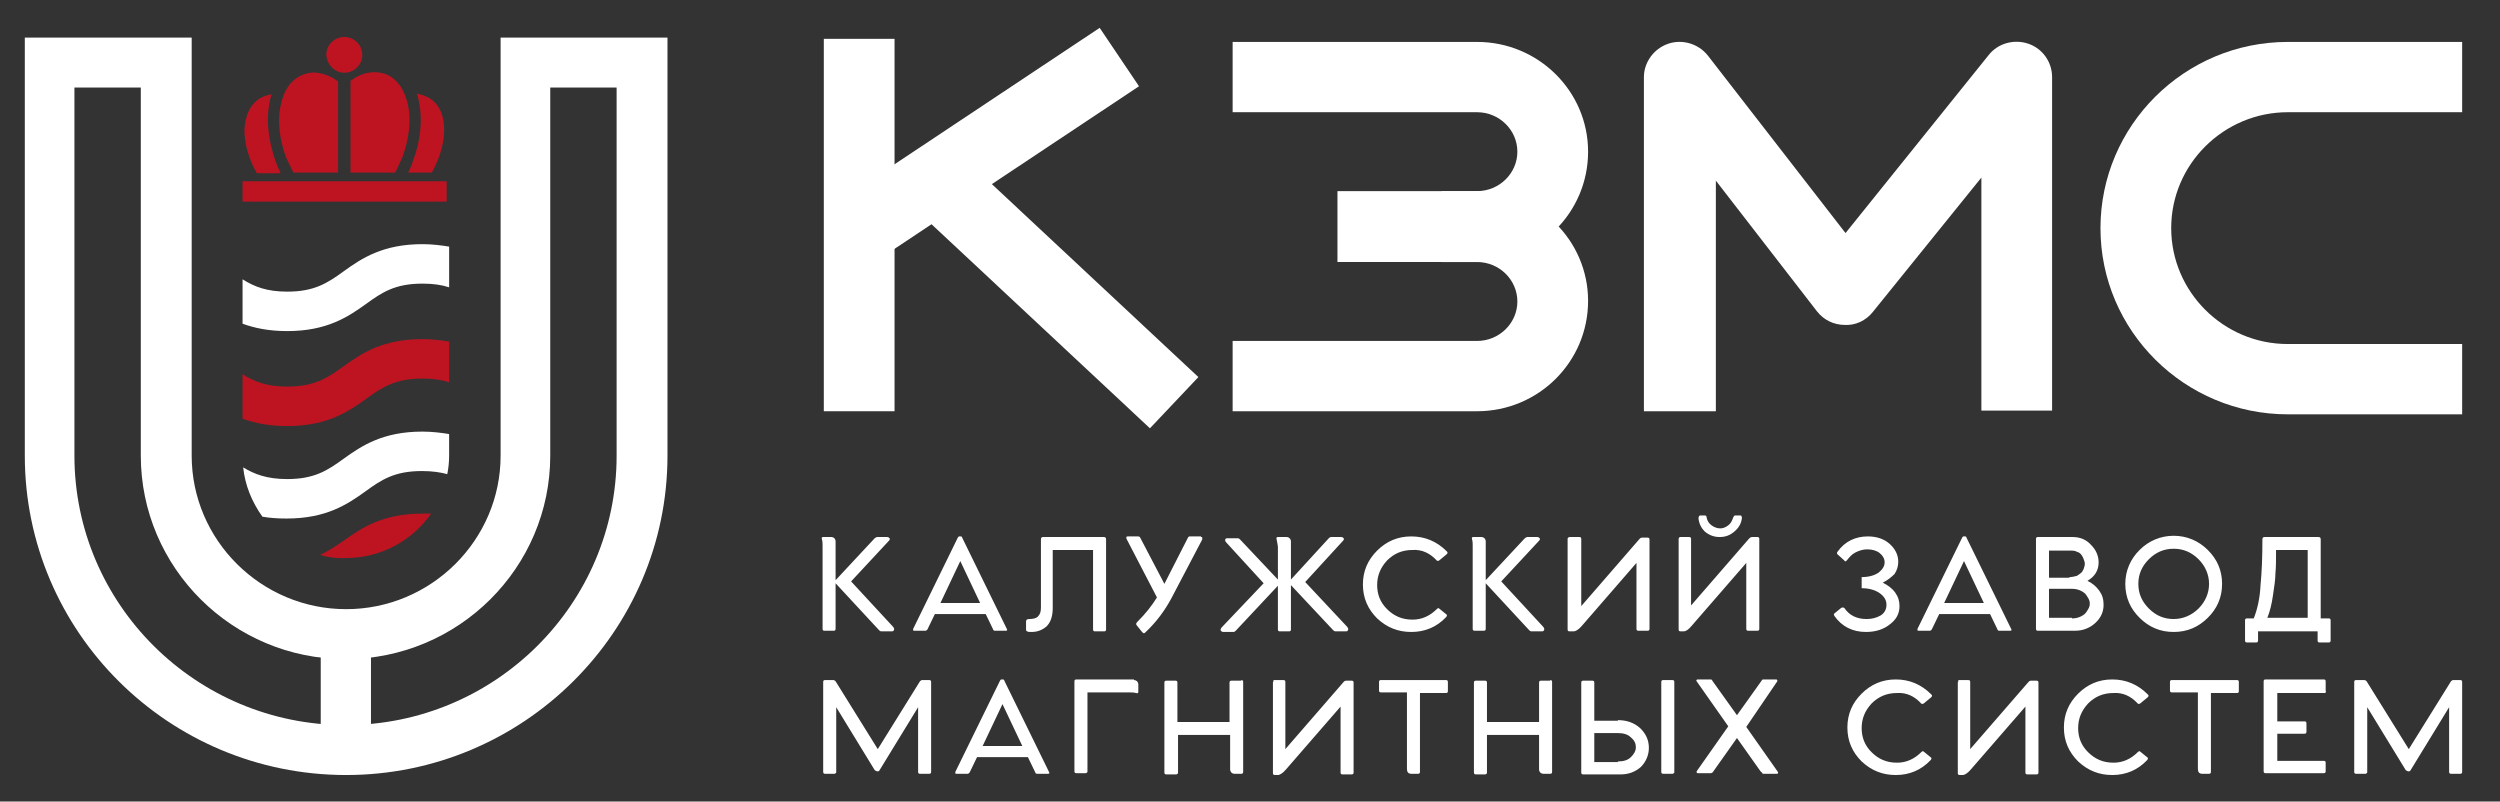 <svg width="131" height="42" viewBox="0 0 131 42" fill="none" xmlns="http://www.w3.org/2000/svg">
<rect x="0" y="0" width="131" height="42" fill="#333333" stroke="none"/>
<path fill-rule="evenodd" clip-rule="evenodd" d="M3.9 4.588V23.875C3.9 31.662 10.271 37.994 18.105 37.994C25.939 37.994 32.311 31.662 32.311 23.875V4.588H28.833V23.875C28.833 29.755 24.022 34.537 18.105 34.537C12.189 34.537 7.378 29.755 7.378 23.875V4.588H3.9ZM18.138 40.611C8.841 40.611 1.3 33.115 1.3 23.875V1.971H10.044V23.875C10.044 28.302 13.685 31.92 18.138 31.92C22.591 31.92 26.232 28.302 26.232 23.875V1.971H34.976V23.875C34.976 33.115 27.402 40.611 18.138 40.611Z" fill="white"/>
<path fill-rule="evenodd" clip-rule="evenodd" d="M77.397 13.731H75.544V10.015H77.397C78.567 10.015 79.51 9.078 79.51 7.948C79.51 6.817 78.567 5.88 77.397 5.88H64.59V2.197H77.397C80.615 2.197 83.216 4.781 83.216 7.948C83.216 11.146 80.615 13.731 77.397 13.731Z" fill="white"/>
<path fill-rule="evenodd" clip-rule="evenodd" d="M77.397 21.549H64.59V17.866H77.397C78.567 17.866 79.51 16.929 79.51 15.798C79.51 14.667 78.567 13.73 77.397 13.73H70.083V10.015H77.397C80.615 10.015 83.216 12.6 83.216 15.766C83.216 18.964 80.615 21.549 77.397 21.549Z" fill="white"/>
<path fill-rule="evenodd" clip-rule="evenodd" d="M129.017 21.711H119.882C114.486 21.711 110.065 17.349 110.065 11.954C110.065 6.591 114.454 2.197 119.882 2.197H129.017V5.88H119.882C116.534 5.88 113.771 8.594 113.771 11.954C113.771 15.281 116.502 18.027 119.882 18.027H129.017V21.711Z" fill="white"/>
<path d="M46.874 2.035H43.168V21.549H46.874V2.035Z" fill="white"/>
<path d="M57.623 1.459L43.494 10.855L45.555 13.916L59.684 4.52L57.623 1.459Z" fill="white"/>
<path d="M49.224 7.078L46.685 9.762L60.257 22.443L62.795 19.759L49.224 7.078Z" fill="white"/>
<path fill-rule="evenodd" clip-rule="evenodd" d="M89.846 21.549H86.141V4.038C86.141 3.263 86.661 2.552 87.408 2.294C88.156 2.035 89.001 2.294 89.489 2.908L96.705 12.212L104.214 2.875C104.702 2.261 105.547 2.035 106.294 2.294C107.042 2.552 107.53 3.263 107.53 4.038V21.517H103.824V9.305L98.135 16.348C97.778 16.8 97.225 17.058 96.673 17.026C96.088 17.026 95.567 16.768 95.21 16.315L89.911 9.466V21.549H89.846Z" fill="white"/>
<path fill-rule="evenodd" clip-rule="evenodd" d="M12.71 14.636C13.328 15.023 13.978 15.282 15.05 15.282C16.481 15.282 17.163 14.829 18.009 14.216C18.951 13.537 20.056 12.794 22.137 12.794C22.657 12.794 23.145 12.859 23.535 12.923V15.056C23.145 14.926 22.689 14.862 22.137 14.862C20.706 14.862 20.024 15.314 19.179 15.928C18.236 16.606 17.131 17.349 15.05 17.349C14.075 17.349 13.328 17.188 12.71 16.962V14.636Z" fill="white"/>
<path fill-rule="evenodd" clip-rule="evenodd" d="M12.71 19.611C13.328 19.999 13.978 20.257 15.05 20.257C16.481 20.257 17.163 19.805 18.009 19.191C18.951 18.513 20.056 17.77 22.137 17.77C22.657 17.77 23.145 17.834 23.535 17.899V20.031C23.145 19.902 22.689 19.837 22.137 19.837C20.706 19.837 20.024 20.29 19.179 20.903C18.236 21.582 17.131 22.325 15.05 22.325C14.075 22.325 13.328 22.163 12.71 21.937V19.611Z" fill="#BE1421"/>
<path fill-rule="evenodd" clip-rule="evenodd" d="M12.742 24.49C13.327 24.845 13.977 25.103 15.05 25.103C16.48 25.103 17.163 24.651 18.008 24.037C18.951 23.359 20.056 22.616 22.137 22.616C22.657 22.616 23.144 22.68 23.534 22.745V23.876C23.534 24.199 23.502 24.522 23.437 24.845C23.079 24.748 22.657 24.683 22.104 24.683C20.674 24.683 19.991 25.136 19.146 25.75C18.203 26.428 17.098 27.171 15.018 27.171C14.53 27.171 14.107 27.139 13.75 27.074C13.197 26.299 12.84 25.427 12.742 24.49Z" fill="white"/>
<path fill-rule="evenodd" clip-rule="evenodd" d="M16.773 29.077C17.196 28.883 17.586 28.625 18.009 28.334C18.951 27.656 20.057 26.913 22.137 26.913C22.299 26.913 22.43 26.913 22.592 26.913C21.617 28.302 19.992 29.239 18.139 29.239C17.651 29.271 17.196 29.206 16.773 29.077Z" fill="#BE1421"/>
<path fill-rule="evenodd" clip-rule="evenodd" d="M21.389 9.046H22.624C23.047 8.303 23.274 7.495 23.274 6.784C23.274 6.009 22.982 5.395 22.429 5.104C22.234 5.008 22.039 4.943 21.844 4.911C21.909 5.072 21.941 5.266 21.974 5.428C22.136 6.332 22.039 7.398 21.649 8.4C21.584 8.626 21.486 8.852 21.389 9.046Z" fill="#BE1421"/>
<path fill-rule="evenodd" clip-rule="evenodd" d="M20.707 9.046C20.837 8.788 20.967 8.497 21.097 8.206C21.422 7.302 21.552 6.332 21.389 5.557C21.227 4.717 20.804 4.103 20.187 3.877C19.797 3.748 19.374 3.748 18.951 3.909C18.756 3.974 18.561 4.103 18.366 4.232V9.046H20.707Z" fill="#BE1421"/>
<path fill-rule="evenodd" clip-rule="evenodd" d="M15.376 9.046H17.716V4.265C17.521 4.136 17.326 4.006 17.131 3.942C16.708 3.78 16.286 3.748 15.896 3.909C15.278 4.136 14.855 4.717 14.693 5.589C14.53 6.397 14.661 7.334 14.986 8.239C15.116 8.497 15.246 8.788 15.376 9.046Z" fill="#BE1421"/>
<path fill-rule="evenodd" clip-rule="evenodd" d="M14.693 9.046C14.595 8.852 14.498 8.626 14.433 8.432C14.075 7.398 13.945 6.364 14.108 5.46C14.14 5.266 14.173 5.104 14.238 4.943C14.043 4.975 13.815 5.04 13.653 5.137C13.133 5.427 12.84 6.041 12.808 6.817C12.808 7.527 13.035 8.335 13.458 9.078H14.693V9.046Z" fill="#BE1421"/>
<path d="M23.404 9.499H12.71V10.565H23.404V9.499Z" fill="#BE1421"/>
<path fill-rule="evenodd" clip-rule="evenodd" d="M18.041 3.812C18.561 3.812 18.984 3.392 18.984 2.875C18.984 2.358 18.561 1.938 18.041 1.938C17.521 1.938 17.099 2.358 17.099 2.875C17.131 3.392 17.554 3.812 18.041 3.812Z" fill="#BE1421"/>
<path d="M19.439 32.76H16.806V40.255H19.439V32.76Z" fill="white"/>
<path fill-rule="evenodd" clip-rule="evenodd" d="M46.809 32.857C46.841 32.922 46.874 32.954 46.841 33.019C46.809 33.083 46.776 33.083 46.711 33.083H46.191C46.126 33.083 46.093 33.051 46.061 33.019L43.785 30.563V32.954C43.785 33.019 43.753 33.051 43.688 33.051H43.2C43.135 33.051 43.103 33.019 43.103 32.954V28.592C43.103 28.495 43.103 28.366 43.07 28.269C43.038 28.172 43.07 28.14 43.135 28.14H43.558C43.623 28.14 43.688 28.172 43.721 28.205C43.753 28.237 43.785 28.302 43.785 28.366V30.402L45.833 28.205C45.866 28.172 45.931 28.14 45.963 28.14H46.483C46.548 28.14 46.581 28.172 46.614 28.205C46.646 28.237 46.614 28.302 46.581 28.334L44.598 30.466L46.809 32.857ZM52.757 32.954C52.79 33.019 52.79 33.051 52.692 33.051H52.14C52.075 33.051 52.042 33.019 52.042 32.986L51.652 32.178H48.986L48.596 32.986C48.564 33.019 48.531 33.051 48.499 33.051H47.914C47.881 33.051 47.849 33.051 47.849 33.019C47.849 32.986 47.849 32.986 47.849 32.954L50.189 28.172C50.222 28.14 50.222 28.108 50.254 28.108H50.352C50.384 28.108 50.417 28.14 50.417 28.172L52.757 32.954ZM49.279 31.597H51.359L50.319 29.4L49.279 31.597ZM57.828 28.14C57.926 28.14 57.958 28.172 57.958 28.269V32.986C57.958 33.051 57.926 33.083 57.861 33.083H57.373C57.308 33.083 57.276 33.051 57.276 32.986V28.819H55.163V31.855C55.163 32.275 55.065 32.599 54.838 32.825C54.61 33.019 54.35 33.115 54.057 33.115C53.927 33.115 53.862 33.115 53.83 33.083C53.797 33.083 53.765 33.051 53.765 32.986V32.566C53.765 32.469 53.83 32.437 53.927 32.437C54.123 32.437 54.285 32.405 54.383 32.308C54.48 32.211 54.545 32.082 54.545 31.855V28.269C54.545 28.172 54.578 28.14 54.675 28.14H57.828ZM62.932 28.14C62.964 28.14 62.997 28.14 62.997 28.172C62.997 28.205 62.997 28.237 62.997 28.269L61.404 31.306C61.046 31.985 60.591 32.599 60.006 33.148C59.941 33.212 59.909 33.18 59.844 33.115L59.584 32.792C59.519 32.728 59.519 32.663 59.584 32.599C60.039 32.146 60.364 31.726 60.624 31.306L59.031 28.237C59.031 28.205 58.998 28.172 59.031 28.14C59.031 28.108 59.063 28.108 59.096 28.108H59.648C59.681 28.108 59.746 28.14 59.746 28.172L61.014 30.595L62.249 28.172C62.282 28.108 62.314 28.108 62.379 28.108H62.932V28.14ZM70.603 32.857C70.636 32.922 70.668 32.954 70.636 33.019C70.603 33.083 70.571 33.083 70.506 33.083H69.986C69.921 33.083 69.888 33.051 69.856 33.019L67.645 30.66V32.986C67.645 33.051 67.613 33.083 67.547 33.083H67.06C66.995 33.083 66.962 33.051 66.962 32.986V30.692L64.752 33.051C64.719 33.083 64.687 33.115 64.622 33.115H64.102C64.037 33.115 64.004 33.083 63.972 33.051C63.939 32.986 63.972 32.954 64.004 32.889L66.215 30.563L64.232 28.398C64.199 28.366 64.199 28.302 64.199 28.269C64.232 28.205 64.264 28.205 64.329 28.205H64.85C64.915 28.205 64.947 28.237 64.98 28.269L66.962 30.369V28.657C66.962 28.592 66.93 28.463 66.897 28.269C66.865 28.172 66.897 28.14 66.962 28.14H67.418C67.483 28.14 67.547 28.172 67.58 28.205C67.612 28.237 67.645 28.302 67.645 28.366V30.369L69.628 28.205C69.66 28.172 69.693 28.14 69.758 28.14H70.278C70.343 28.14 70.376 28.172 70.408 28.205C70.441 28.237 70.408 28.302 70.376 28.334L68.393 30.498L70.603 32.857ZM75.772 32.178C75.837 32.211 75.837 32.275 75.772 32.34C75.284 32.857 74.666 33.115 73.951 33.115C73.269 33.115 72.683 32.889 72.163 32.405C71.676 31.92 71.416 31.338 71.416 30.628C71.416 29.917 71.676 29.335 72.163 28.851C72.651 28.366 73.236 28.108 73.951 28.108C74.666 28.108 75.284 28.366 75.804 28.883C75.869 28.948 75.869 28.98 75.804 29.045L75.414 29.368C75.349 29.4 75.317 29.4 75.284 29.368C74.926 28.98 74.504 28.786 74.016 28.819C73.464 28.819 73.041 29.012 72.683 29.368C72.326 29.755 72.163 30.175 72.163 30.66C72.163 31.145 72.326 31.565 72.683 31.92C73.041 32.275 73.464 32.469 74.016 32.469C74.504 32.469 74.926 32.275 75.284 31.92C75.349 31.855 75.382 31.855 75.414 31.888L75.772 32.178ZM80.875 32.857C80.908 32.922 80.94 32.954 80.908 33.019C80.875 33.083 80.843 33.083 80.778 33.083H80.257C80.192 33.083 80.16 33.051 80.127 33.019L77.852 30.563V32.954C77.852 33.019 77.82 33.051 77.754 33.051H77.267C77.202 33.051 77.169 33.019 77.169 32.954V28.592C77.169 28.495 77.169 28.366 77.137 28.269C77.104 28.172 77.137 28.14 77.202 28.14H77.624C77.689 28.14 77.754 28.172 77.787 28.205C77.82 28.237 77.852 28.302 77.852 28.366V30.402L79.9 28.205C79.932 28.172 79.997 28.14 80.03 28.14H80.55C80.615 28.14 80.647 28.172 80.68 28.205C80.713 28.237 80.68 28.302 80.647 28.334L78.665 30.466L80.875 32.857ZM82.273 28.14H82.76C82.826 28.14 82.858 28.172 82.858 28.237V31.759L85.913 28.237C85.978 28.172 86.011 28.172 86.044 28.172H86.336C86.401 28.172 86.434 28.205 86.434 28.269V32.954C86.434 33.019 86.401 33.051 86.336 33.051H85.849C85.784 33.051 85.751 33.019 85.751 32.954V29.497L82.891 32.792C82.728 32.986 82.565 33.083 82.468 33.083H82.24C82.175 33.083 82.143 33.051 82.143 32.986V28.237C82.143 28.205 82.143 28.205 82.175 28.172C82.208 28.14 82.24 28.14 82.273 28.14ZM89.002 27.171C89.002 27.074 89.034 27.009 89.099 27.009H89.327C89.392 27.009 89.424 27.042 89.424 27.106C89.457 27.3 89.554 27.429 89.684 27.526C89.814 27.623 89.977 27.688 90.139 27.688C90.302 27.688 90.432 27.623 90.562 27.526C90.692 27.429 90.757 27.3 90.822 27.106C90.855 27.042 90.887 27.009 90.919 27.009H91.18C91.212 27.009 91.245 27.009 91.245 27.042C91.277 27.074 91.277 27.106 91.277 27.139C91.245 27.429 91.115 27.655 90.887 27.849C90.659 28.043 90.432 28.14 90.107 28.14C89.814 28.14 89.554 28.043 89.327 27.849C89.164 27.688 89.034 27.462 89.002 27.171ZM88.059 28.14C88.026 28.14 87.994 28.14 87.994 28.172C87.961 28.205 87.961 28.205 87.961 28.237V32.986C87.961 33.051 87.994 33.083 88.059 33.083H88.222C88.352 33.083 88.481 32.986 88.644 32.792L91.505 29.497V32.954C91.505 33.019 91.537 33.051 91.602 33.051H92.09C92.155 33.051 92.187 33.019 92.187 32.954V28.237C92.187 28.172 92.155 28.14 92.09 28.14H91.797C91.765 28.14 91.7 28.172 91.667 28.205L88.612 31.726V28.237C88.612 28.172 88.579 28.14 88.514 28.14H88.059ZM98.656 30.531C98.916 30.66 99.144 30.822 99.306 31.048C99.469 31.274 99.534 31.5 99.534 31.759C99.534 32.146 99.371 32.469 99.013 32.728C98.689 32.986 98.266 33.115 97.778 33.115C97.063 33.115 96.511 32.825 96.121 32.275C96.088 32.211 96.088 32.178 96.121 32.146L96.478 31.855C96.543 31.823 96.576 31.823 96.641 31.855C96.901 32.243 97.291 32.437 97.811 32.437C98.103 32.437 98.331 32.372 98.558 32.243C98.754 32.114 98.851 31.92 98.851 31.694C98.851 31.435 98.721 31.242 98.493 31.08C98.266 30.919 97.941 30.822 97.551 30.822V30.24C97.941 30.24 98.233 30.143 98.428 30.014C98.624 29.852 98.754 29.691 98.754 29.465C98.754 29.271 98.656 29.109 98.493 28.98C98.331 28.851 98.103 28.786 97.843 28.786C97.616 28.786 97.421 28.851 97.226 28.948C97.031 29.045 96.901 29.206 96.771 29.368C96.706 29.432 96.673 29.432 96.641 29.368L96.283 29.045C96.251 29.012 96.251 28.948 96.283 28.915C96.673 28.366 97.226 28.108 97.876 28.108C98.331 28.108 98.721 28.237 99.013 28.495C99.306 28.754 99.469 29.077 99.469 29.432C99.469 29.659 99.404 29.885 99.274 30.078C99.111 30.24 98.916 30.402 98.656 30.531ZM105.385 32.954C105.417 33.019 105.417 33.051 105.32 33.051H104.767C104.702 33.051 104.67 33.019 104.67 32.986L104.28 32.178H101.614L101.224 32.986C101.191 33.019 101.159 33.051 101.126 33.051H100.541C100.509 33.051 100.476 33.051 100.476 33.019C100.476 32.986 100.476 32.986 100.476 32.954L102.817 28.172C102.849 28.14 102.849 28.108 102.882 28.108H102.979C103.012 28.108 103.044 28.14 103.044 28.172L105.385 32.954ZM101.874 31.597H103.954L102.914 29.4L101.874 31.597ZM109.383 30.434C109.643 30.563 109.838 30.725 110.001 30.951C110.163 31.177 110.228 31.403 110.228 31.694C110.228 32.082 110.066 32.405 109.773 32.663C109.481 32.922 109.123 33.051 108.733 33.051H106.783C106.718 33.051 106.685 33.019 106.685 32.954V28.237C106.685 28.172 106.718 28.14 106.783 28.14H108.603C108.993 28.14 109.318 28.269 109.578 28.56C109.838 28.819 109.968 29.142 109.968 29.465C109.968 29.885 109.773 30.208 109.383 30.434ZM108.44 30.24C108.57 30.24 108.7 30.208 108.83 30.175C108.928 30.111 109.025 30.046 109.09 29.982C109.155 29.885 109.188 29.82 109.22 29.691C109.253 29.594 109.253 29.497 109.22 29.4C109.188 29.303 109.155 29.206 109.09 29.109C109.025 29.012 108.96 28.948 108.83 28.915C108.733 28.851 108.603 28.851 108.44 28.851H107.368V30.272H108.44V30.24ZM108.57 32.405C108.733 32.405 108.895 32.372 109.025 32.308C109.155 32.243 109.253 32.178 109.318 32.082C109.383 31.985 109.448 31.888 109.481 31.791C109.513 31.694 109.513 31.565 109.481 31.468C109.448 31.371 109.383 31.274 109.318 31.177C109.253 31.08 109.155 31.015 109.025 30.951C108.895 30.886 108.733 30.854 108.57 30.854H107.368V32.372H108.57V32.405ZM113.901 33.115C113.186 33.115 112.601 32.857 112.114 32.372C111.626 31.888 111.366 31.306 111.366 30.595C111.366 29.917 111.626 29.303 112.114 28.819C112.601 28.334 113.219 28.075 113.901 28.075C114.584 28.075 115.202 28.334 115.689 28.819C116.177 29.303 116.437 29.885 116.437 30.595C116.437 31.306 116.177 31.888 115.689 32.372C115.202 32.857 114.617 33.115 113.901 33.115ZM113.901 32.437C114.389 32.437 114.844 32.243 115.202 31.888C115.559 31.532 115.754 31.08 115.754 30.595C115.754 30.111 115.559 29.659 115.202 29.303C114.844 28.948 114.421 28.754 113.901 28.754C113.381 28.754 112.959 28.948 112.601 29.303C112.244 29.659 112.049 30.078 112.049 30.595C112.049 31.112 112.244 31.532 112.601 31.888C112.991 32.275 113.414 32.437 113.901 32.437ZM122.028 32.405C122.093 32.405 122.125 32.437 122.125 32.502V33.568C122.125 33.632 122.093 33.665 122.028 33.665H121.54C121.475 33.665 121.443 33.632 121.443 33.568V33.083H118.322V33.568C118.322 33.632 118.29 33.665 118.225 33.665H117.737C117.672 33.665 117.64 33.632 117.64 33.568V32.502C117.64 32.437 117.672 32.405 117.737 32.405H118.095C118.29 31.92 118.42 31.338 118.452 30.66C118.517 29.982 118.55 29.206 118.55 28.269C118.55 28.172 118.582 28.14 118.68 28.14H121.475C121.573 28.14 121.605 28.172 121.605 28.269V32.405H122.028ZM119.265 28.819C119.265 29.303 119.265 29.723 119.232 30.046C119.232 30.369 119.167 30.757 119.102 31.209C119.037 31.662 118.94 32.049 118.81 32.372H120.923V28.819H119.265ZM48.694 35.635C48.759 35.635 48.791 35.668 48.791 35.732V40.449C48.791 40.514 48.759 40.546 48.694 40.546H48.206C48.141 40.546 48.109 40.514 48.109 40.449V37.057L46.093 40.352C46.061 40.417 46.028 40.417 45.996 40.417H45.963C45.931 40.417 45.866 40.385 45.833 40.352L43.818 37.057V40.449C43.818 40.482 43.818 40.514 43.785 40.514C43.753 40.546 43.753 40.546 43.721 40.546H43.233C43.168 40.546 43.135 40.514 43.135 40.449V35.732C43.135 35.668 43.168 35.635 43.233 35.635H43.656C43.721 35.635 43.753 35.668 43.785 35.7L45.996 39.254L48.206 35.7C48.239 35.668 48.271 35.635 48.336 35.635H48.694ZM54.968 40.449C55 40.514 55 40.546 54.903 40.546H54.35C54.285 40.546 54.252 40.514 54.252 40.482L53.862 39.674H51.197L50.807 40.482C50.774 40.514 50.742 40.546 50.709 40.546H50.124C50.092 40.546 50.059 40.546 50.059 40.514C50.059 40.482 50.059 40.482 50.059 40.449L52.4 35.668C52.432 35.635 52.432 35.603 52.465 35.603H52.562C52.595 35.603 52.627 35.635 52.627 35.668L54.968 40.449ZM51.489 39.092H53.57L52.53 36.895L51.489 39.092ZM59.421 35.635C59.486 35.635 59.551 35.668 59.584 35.7C59.616 35.732 59.648 35.797 59.648 35.862V36.249C59.648 36.314 59.616 36.346 59.519 36.314C59.421 36.282 59.291 36.282 59.193 36.282H56.983V40.417C56.983 40.449 56.983 40.482 56.95 40.482C56.918 40.514 56.918 40.514 56.886 40.514H56.398C56.333 40.514 56.3 40.482 56.3 40.417V35.7C56.3 35.635 56.333 35.603 56.398 35.603H59.421V35.635ZM65.045 35.635C65.11 35.635 65.142 35.668 65.142 35.732V40.449C65.142 40.514 65.11 40.546 65.045 40.546H64.687C64.622 40.546 64.557 40.514 64.525 40.482C64.492 40.449 64.459 40.385 64.459 40.32V38.511H61.729V40.482C61.729 40.514 61.729 40.546 61.696 40.546C61.664 40.578 61.664 40.578 61.631 40.578H61.111C61.046 40.578 61.014 40.546 61.014 40.482V35.765C61.014 35.7 61.046 35.668 61.111 35.668H61.599C61.664 35.668 61.696 35.7 61.696 35.765V37.832H64.427V35.765C64.427 35.7 64.459 35.668 64.525 35.668H65.045V35.635ZM66.767 35.635H67.255C67.32 35.635 67.353 35.668 67.353 35.732V39.254L70.408 35.732C70.473 35.668 70.506 35.668 70.538 35.668H70.831C70.896 35.668 70.928 35.7 70.928 35.765V40.482C70.928 40.546 70.896 40.578 70.831 40.578H70.343C70.278 40.578 70.246 40.546 70.246 40.482V37.025L67.385 40.32C67.222 40.514 67.06 40.611 66.962 40.611H66.8C66.735 40.611 66.702 40.578 66.702 40.514V35.765C66.702 35.732 66.702 35.732 66.735 35.7C66.702 35.668 66.735 35.635 66.767 35.635ZM75.772 35.635C75.837 35.635 75.869 35.668 75.869 35.732V36.217C75.869 36.282 75.837 36.314 75.772 36.314H74.406V40.449C74.406 40.514 74.374 40.546 74.309 40.546H73.951C73.789 40.546 73.724 40.449 73.724 40.288V36.282H72.359C72.293 36.282 72.261 36.249 72.261 36.185V35.732C72.261 35.668 72.293 35.635 72.359 35.635H75.772ZM81.233 35.635C81.298 35.635 81.33 35.668 81.33 35.732V40.449C81.33 40.514 81.298 40.546 81.233 40.546H80.875C80.81 40.546 80.745 40.514 80.713 40.482C80.68 40.449 80.647 40.385 80.647 40.32V38.511H77.917V40.482C77.917 40.514 77.917 40.546 77.885 40.546C77.852 40.578 77.852 40.578 77.82 40.578H77.332C77.267 40.578 77.234 40.546 77.234 40.482V35.765C77.234 35.7 77.267 35.668 77.332 35.668H77.82C77.885 35.668 77.917 35.7 77.917 35.765V37.832H80.647V35.765C80.647 35.7 80.68 35.668 80.745 35.668H81.233V35.635ZM84.776 37.735C85.231 37.735 85.621 37.865 85.946 38.155C86.239 38.446 86.401 38.769 86.401 39.189C86.401 39.577 86.239 39.932 85.979 40.191C85.686 40.449 85.328 40.578 84.938 40.578H82.956C82.891 40.578 82.858 40.546 82.858 40.482V35.765C82.858 35.7 82.891 35.668 82.956 35.668H83.443C83.508 35.668 83.541 35.7 83.541 35.765V37.768H84.776V37.735ZM87.734 35.732V40.449C87.734 40.482 87.734 40.514 87.701 40.514C87.669 40.546 87.669 40.546 87.636 40.546H87.149C87.084 40.546 87.051 40.514 87.051 40.449V35.732C87.051 35.668 87.084 35.635 87.149 35.635H87.636C87.701 35.635 87.734 35.668 87.734 35.732ZM84.776 39.9C85.068 39.9 85.296 39.835 85.459 39.674C85.621 39.512 85.719 39.351 85.719 39.157C85.719 38.963 85.653 38.802 85.459 38.64C85.296 38.478 85.068 38.414 84.776 38.414H83.541V39.932H84.776V39.9ZM91.505 38.091L93.162 40.449C93.162 40.482 93.195 40.482 93.162 40.514C93.162 40.546 93.13 40.546 93.097 40.546H92.415H92.382C92.382 40.546 92.35 40.546 92.35 40.514C92.35 40.514 92.35 40.514 92.317 40.482C92.317 40.482 92.317 40.449 92.285 40.449L92.252 40.417L91.017 38.672L89.782 40.417C89.749 40.482 89.684 40.514 89.652 40.514H88.969C88.937 40.514 88.937 40.514 88.904 40.482C88.904 40.449 88.904 40.449 88.904 40.417L90.562 38.059L88.904 35.7C88.872 35.668 88.872 35.668 88.904 35.635C88.904 35.603 88.937 35.603 88.969 35.603H89.652C89.684 35.603 89.717 35.635 89.749 35.7L91.017 37.477L92.285 35.7C92.317 35.635 92.35 35.603 92.382 35.603H93.065C93.097 35.603 93.097 35.603 93.13 35.635C93.13 35.668 93.13 35.668 93.13 35.7L91.505 38.091ZM101.159 39.674C101.224 39.706 101.224 39.771 101.159 39.835C100.671 40.352 100.054 40.611 99.339 40.611C98.656 40.611 98.071 40.385 97.551 39.9C97.063 39.415 96.803 38.834 96.803 38.123C96.803 37.412 97.063 36.831 97.551 36.346C98.038 35.862 98.624 35.603 99.339 35.603C100.054 35.603 100.671 35.862 101.191 36.379C101.256 36.443 101.256 36.475 101.191 36.54L100.801 36.863C100.736 36.895 100.704 36.895 100.671 36.863C100.314 36.475 99.891 36.282 99.404 36.314C98.851 36.314 98.428 36.508 98.071 36.863C97.713 37.251 97.551 37.671 97.551 38.155C97.551 38.64 97.713 39.06 98.071 39.415C98.428 39.771 98.851 39.965 99.404 39.965C99.891 39.965 100.314 39.771 100.671 39.415C100.736 39.351 100.769 39.351 100.801 39.383L101.159 39.674ZM102.654 35.635H103.142C103.207 35.635 103.239 35.668 103.239 35.732V39.254L106.295 35.732C106.36 35.668 106.392 35.668 106.425 35.668H106.718C106.783 35.668 106.815 35.7 106.815 35.765V40.482C106.815 40.546 106.783 40.578 106.718 40.578H106.23C106.165 40.578 106.132 40.546 106.132 40.482V37.025L103.272 40.32C103.109 40.514 102.947 40.611 102.849 40.611H102.687C102.622 40.611 102.589 40.578 102.589 40.514V35.765C102.589 35.732 102.589 35.732 102.622 35.7C102.589 35.668 102.622 35.635 102.654 35.635ZM112.504 39.674C112.569 39.706 112.569 39.771 112.504 39.835C112.016 40.352 111.398 40.611 110.683 40.611C110.001 40.611 109.416 40.385 108.895 39.9C108.408 39.415 108.148 38.834 108.148 38.123C108.148 37.412 108.408 36.831 108.895 36.346C109.383 35.862 109.968 35.603 110.683 35.603C111.398 35.603 112.016 35.862 112.536 36.379C112.601 36.443 112.601 36.475 112.536 36.54L112.146 36.863C112.081 36.895 112.049 36.895 112.016 36.863C111.658 36.475 111.236 36.282 110.748 36.314C110.196 36.314 109.773 36.508 109.416 36.863C109.058 37.251 108.895 37.671 108.895 38.155C108.895 38.64 109.058 39.06 109.416 39.415C109.773 39.771 110.196 39.965 110.748 39.965C111.236 39.965 111.658 39.771 112.016 39.415C112.081 39.351 112.114 39.351 112.146 39.383L112.504 39.674ZM117.217 35.635C117.282 35.635 117.315 35.668 117.315 35.732V36.217C117.315 36.282 117.282 36.314 117.217 36.314H115.852V40.449C115.852 40.514 115.819 40.546 115.754 40.546H115.397C115.234 40.546 115.169 40.449 115.169 40.288V36.282H113.804C113.739 36.282 113.706 36.249 113.706 36.185V35.732C113.706 35.668 113.739 35.635 113.804 35.635H117.217ZM121.8 36.314H119.33V37.8H120.76C120.825 37.8 120.858 37.832 120.858 37.897V38.349C120.858 38.414 120.825 38.446 120.76 38.446H119.33V39.868H121.768C121.833 39.868 121.865 39.9 121.865 39.965V40.417C121.865 40.482 121.833 40.514 121.768 40.514H118.712C118.647 40.514 118.615 40.482 118.615 40.417V35.7C118.615 35.635 118.647 35.603 118.712 35.603H121.768C121.833 35.603 121.865 35.635 121.865 35.7V36.185C121.898 36.282 121.865 36.314 121.8 36.314ZM128.919 35.635C128.984 35.635 129.017 35.668 129.017 35.732V40.449C129.017 40.514 128.984 40.546 128.919 40.546H128.432C128.367 40.546 128.334 40.514 128.334 40.449V37.057L126.319 40.352C126.286 40.417 126.254 40.417 126.221 40.417H126.189C126.156 40.417 126.091 40.385 126.059 40.352L124.043 37.057V40.449C124.043 40.482 124.043 40.514 124.011 40.514C123.978 40.546 123.978 40.546 123.946 40.546H123.458C123.393 40.546 123.361 40.514 123.361 40.449V35.732C123.361 35.668 123.393 35.635 123.458 35.635H123.881C123.946 35.635 123.978 35.668 124.011 35.7L126.221 39.254L128.432 35.7C128.464 35.668 128.497 35.635 128.562 35.635H128.919Z" fill="white"/>
</svg>
